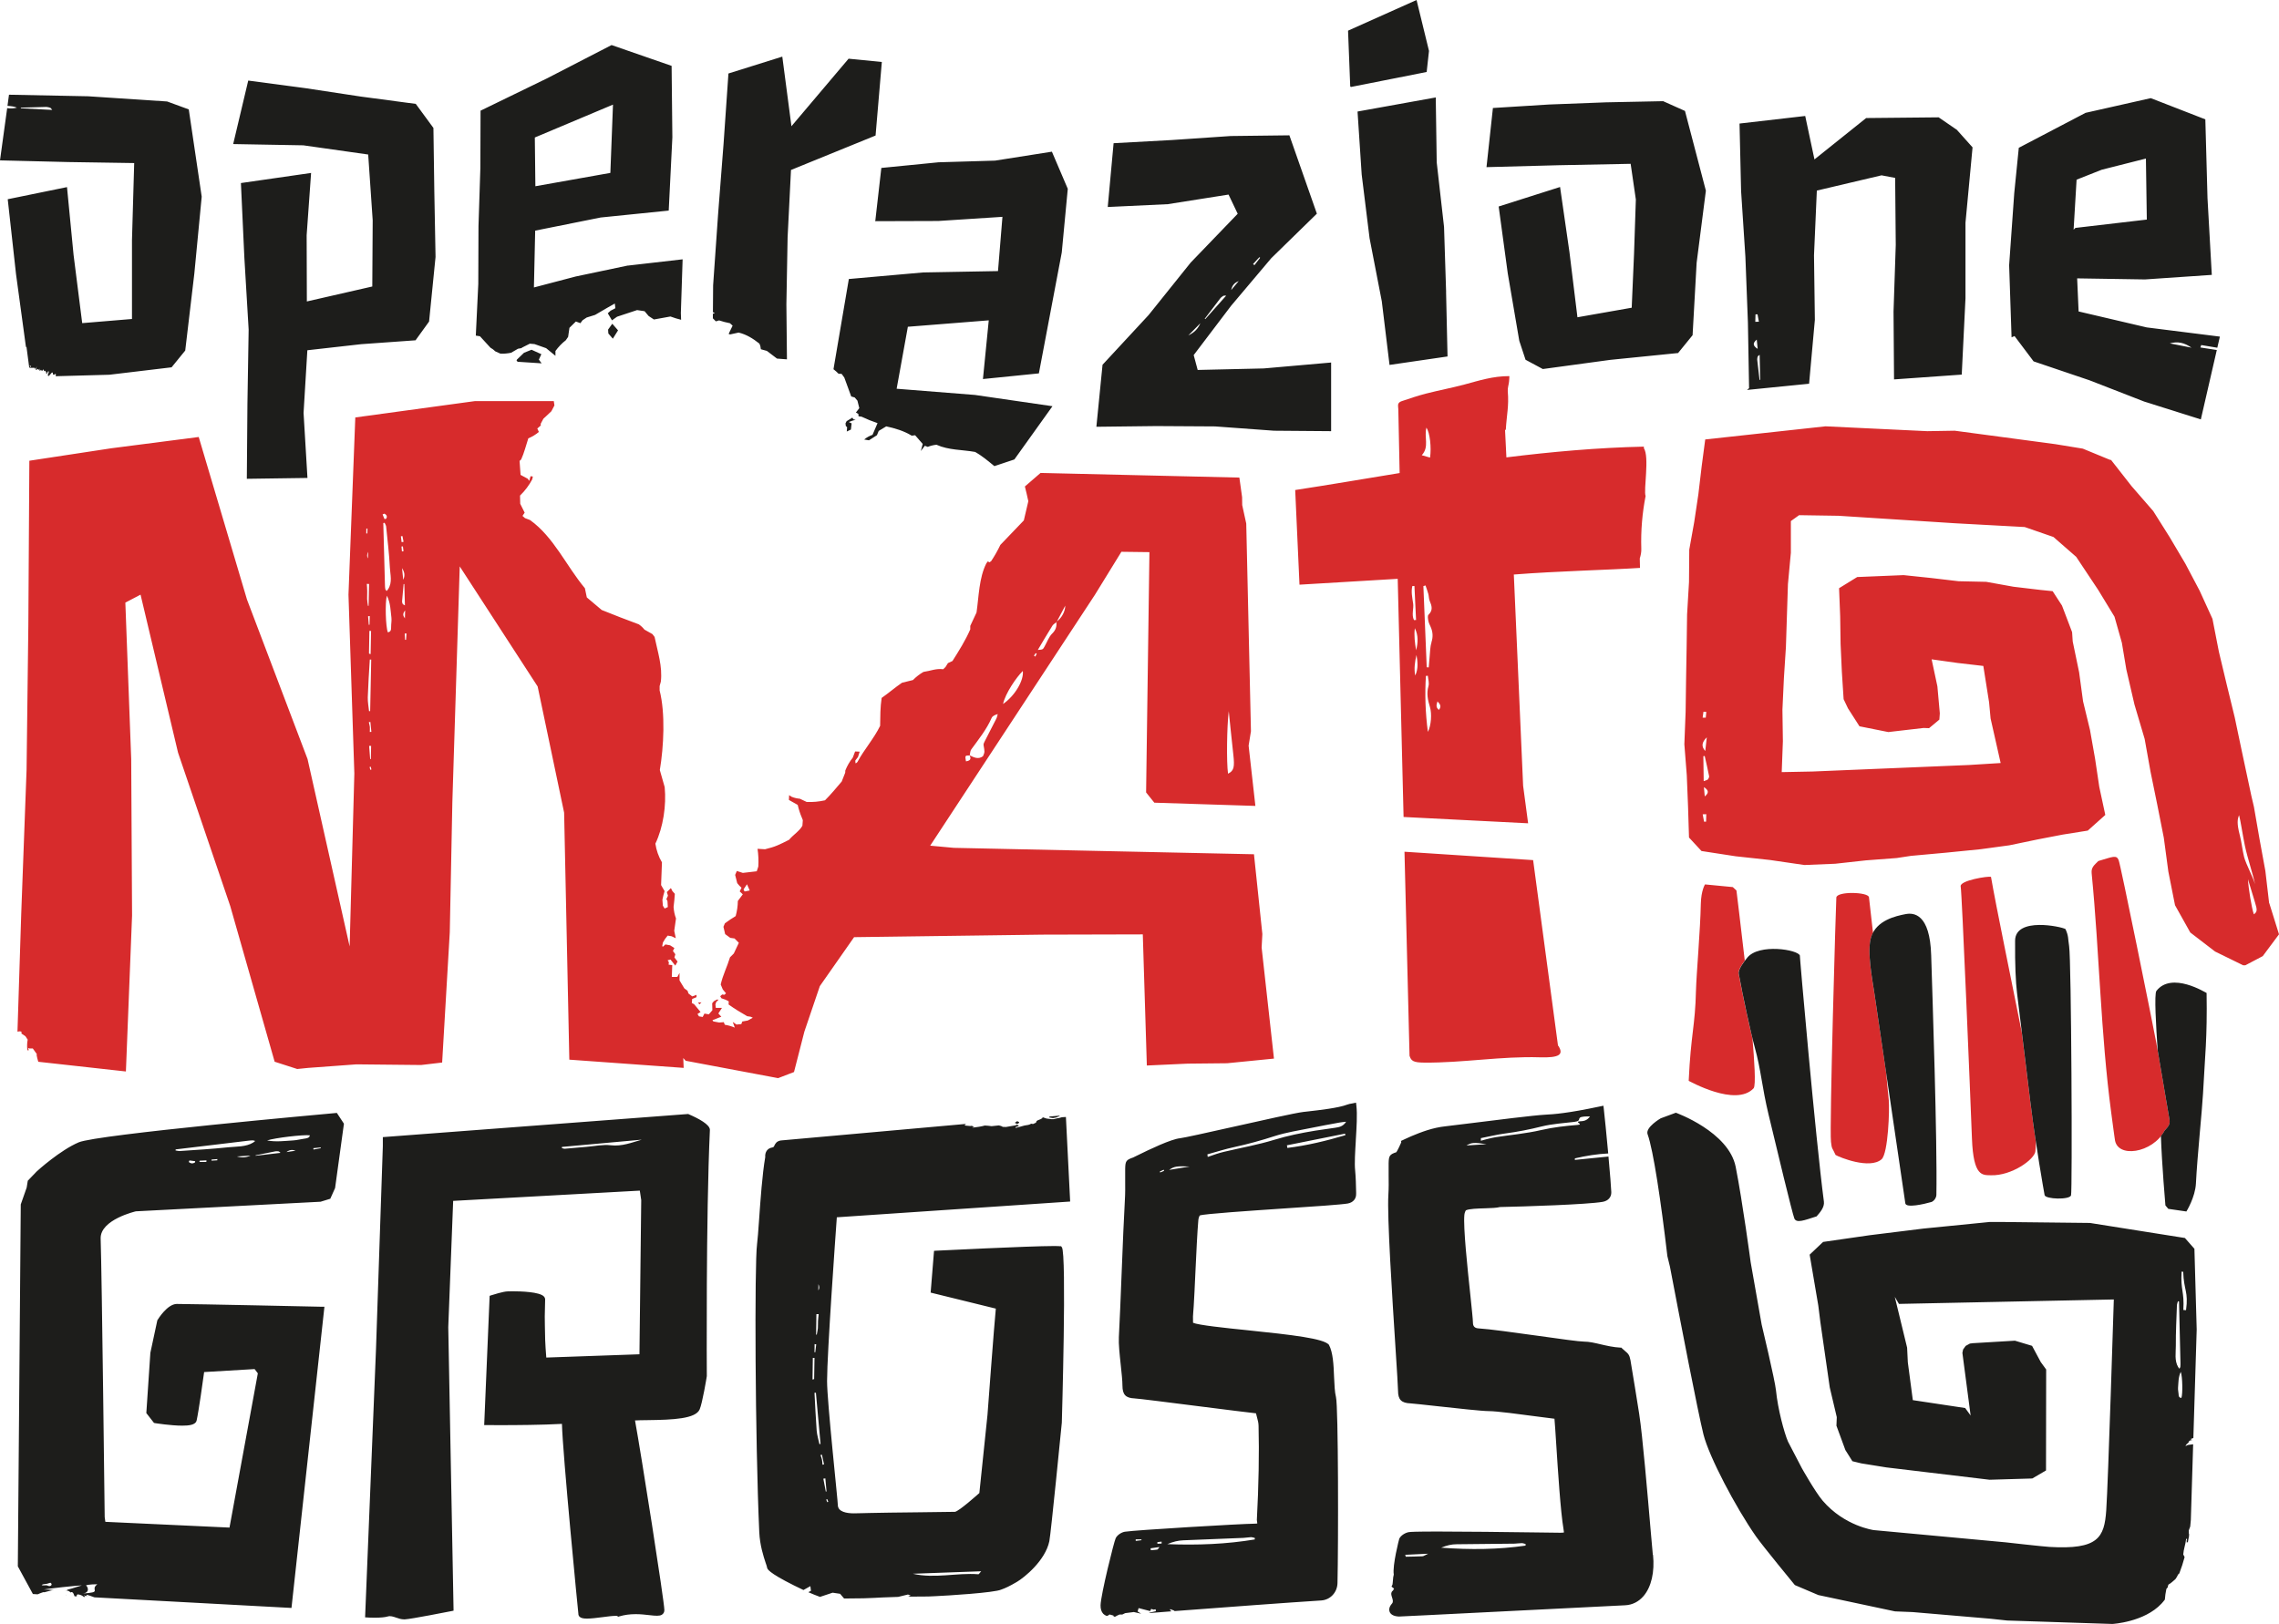 <svg xmlns="http://www.w3.org/2000/svg" xmlns:xlink="http://www.w3.org/1999/xlink" version="1.1" viewBox="84.32 259.76 451.05 321.5">
  <!-- Generator: Adobe Illustrator 29.3.1, SVG Export Plug-In . SVG Version: 2.1.0 Build 151)  -->
  <defs>
    <style>
      .st0 {
        fill: none;
      }

      .st1 {
        fill: #1d1d1b;
      }

      .st2 {
        isolation: isolate;
      }

      .st3 {
        mix-blend-mode: multiply;
      }

      .st4 {
        fill: #d72b2c;
      }

      .st5 {
        clip-path: url(#clippath);
      }
    </style>
    <clipPath id="clippath">
      <rect class="st0" x="80.57" y="327" width="462" height="172.66"/>
    </clipPath>
  </defs>
  <g class="st2">
    <g id="Livello_1">
      <path class="st1" d="M292.5,289.77l3.15,7.37-1.19,12.6-4.53,23.94-11.07,1.12,1.15-11.62-16.01,1.27-2.22,12.27,15.51,1.23,15.33,2.23-7.54,10.54-3.96,1.32c-1.22-1-2.41-2.03-3.83-2.81-2.57-.46-5.2-.33-7.62-1.42-.59.05-1.18.2-1.74.42l-.57-.22-.79,1.04.37-1.4-1.5-1.72-.68.08c-1.55-.95-3.28-1.46-5.04-1.84l-1.49.9-.35.85-1.58,1.01-.95-.16c.5-.41,1.06-.72,1.66-.93l.99-2.31c-1.08-.36-2.14-.79-3.17-1.28l-.59-.08-.04-.47-.48-.27.67-.87-.37-1.48-.54-.63-.69-.2-1.37-3.75-.53-.72-.61-.03c-.3-.33-.65-.61-1-.89l3.04-17.86,14.69-1.3,14.83-.27.88-10.74-12.69.82-12.48.04,1.2-10.54,11.32-1.12,11.19-.33,11.24-1.77ZM253.69,342.89c-.48.07-.93.22-1.37.42l.55.27-.14,1.22-.82.39.07-.85-.26-.25-.06-.51.22-.44,1.14-.7.19.33.48.13ZM257.61,286.59l-16.74,6.82-.67,13.35-.24,13.25.11,10.89-1.97-.15-2-1.52-1.19-.33c-.03-.39-.12-.77-.3-1.12-1.23-.98-2.57-1.82-4.1-2.18l-1.7.37-.28-.11.79-1.63-.53-.48c-.73-.14-1.45-.33-2.15-.56l-.64.19-.59-.6v-.88s.39-.2.39-.2l-.38-.13.04-5.33.98-14.03,1.09-14.04.96-13.86,10.66-3.34,1.81,13.78,11.31-13.37,6.58.65-1.24,14.57ZM205.5,323.85l1.14,1.31-1.03,1.65-.89-1.03-.05-.77.83-1.16ZM205.64,280.47l-.52,13.52-14.84,2.64-.11-9.65,15.47-6.51ZM208.57,312.33l-10.31,2.17-8.27,2.17.25-11.25,12.96-2.6,13.47-1.37.72-14.5-.15-14.15-11.88-4.12-12.85,6.63-13.08,6.36-.04,11.4-.37,11.46-.04,11.45-.49,10.22c.48.07.82.13.82.13l2.07,2.26c.35.2.69.44.97.73l1.03.46c.7.02,1.42-.04,2.11-.19l1.35-.79.69-.12.12-.11,1.53-.77.93.08,2.3.81,1.84,1.51v-.95c.58-.8,1.27-1.53,2.05-2.13l.46-.67.26-1.79,1.27-1.25.9.33.43-.58.81-.54,1.67-.52c1.06-.65,3.9-2.25,3.9-2.25l.11.93-.94.49-.56.51.83,1.4,1.01-.72,3.96-1.31,1.48.22.8.95,1.05.69,3.27-.59c.69.26,1.4.47,2.11.65l-.05-1.32.35-10.65-10.81,1.24ZM417.8,281.71l4.14,15.8-1.83,14.28-.8,14.33-2.87,3.53-13.4,1.35-13.37,1.82-3.42-1.84-1.24-3.75-2.28-13.35-1.8-13.24,12.15-3.86,1.86,12.9,1.58,12.89,10.74-1.89.46-10.63.36-10.79-1.03-7.07-14.28.28-14.25.38,1.27-11.71,11.09-.69,11.27-.43,11.33-.23,4.34,1.94ZM366.69,274.01l-15.01,2.97-.13-.13-.43-11.02,13.56-6.07,2.46,10.08-.46,4.17ZM384.99,327.2v.02s0,.03,0,.03v-.05ZM370.52,317.55l.29,12.78-11.93,1.74.45-.07-1.53-12.59-2.42-12.49-1.56-12.61-.82-12.47,15.48-2.79.19,12.85,1.45,12.79.41,12.86ZM321.89,323.75c-.49,1.14-1.21,1.84-2.38,2.42.91-.93,1.64-1.68,2.38-2.42M325.82,318.84c.15-.21.4-.37.61-.51.09-.06.2-.02.57-.04-1.46,1.64-2.79,3.14-4.13,4.64-.04-.01-.08-.04-.12-.06,1.01-1.35,2.03-2.69,3.06-4.02M329.48,315.41c-.48.57-.88,1.06-1.49,1.77.22-1.02.69-1.44,1.49-1.77M333.58,310.68s.1.09.14.12c-.38.49-.75.98-1.13,1.46-.09-.07-.17-.15-.27-.23.42-.45.83-.9,1.25-1.35M334.44,332.7l-13.08.3-.79-2.94,7.4-9.76,7.95-9.42,9.03-8.82-5.44-15.51-11.62.14-11.62.79-11.55.63-1.16,12.63,11.88-.56,12.03-1.9,1.81,3.8-9.3,9.66-8.35,10.41-9.1,9.82-1.22,12.28,11.85-.14,11.66.07,11.64.85,11.31.09v-13.59s-13.33,1.17-13.33,1.17ZM513.76,327.74c1.58-.43,2.85-.15,4.3.85-1.66-.33-2.97-.59-4.3-.85M494.72,305.22l.59-9.89,4.98-1.97,8.74-2.21.18,12.08-14.13,1.65-.36.35ZM523.16,328.6l.51-2.2-14.47-1.82-13.49-3.16-.29-6.55,13.44.21,13.21-.9-.85-15.18-.43-15.61-10.8-4.2-12.91,2.91-13.21,6.92-.9,8.98-1.01,14.26.48,14.28.59-.25,3.77,5.01,11.05,3.74,10.85,4.22,11.2,3.53,3.16-13.74c-1.08-.17-2.16-.33-3.25-.5.06-.16.12-.31.17-.48,1.06.17,2.12.35,3.18.53M92.32,333.03c-.03-.05,0-.33,0,0M90.46,332.55s.03-.01.03-.01c.04,0,.04,0-.03.01M88.46,281.2s-.02-.09-.03-.13c1.69-.05,3.36-.1,5.06-.14.25,0,.54.09.78.17.1.03.14.14.39.42-2.19-.12-4.19-.22-6.2-.32M117.41,279.85l-15.64-1.03-15.67-.31-.3,2.21c.69.04,1.36.12,1.87.35-.6.17-1.27.2-1.93.1l-1.42,10.34,13.54.33,13.02.2-.44,15.27v15.6s-9.85.82-9.85.82l-1.71-13.51-1.3-13.42-11.73,2.4,1.64,14.82,1.97,14.47.1-.08.54,4.09c.06,0,.12-.01.18-.01.02-.02.04-.04.07-.07-.02-.07-.2-.18-.19-.2.04-.03.15-.03.19-.03.21,0,.13.12,0,.23,0,.03,0,.05-.07.07-.06.04-.12.08-.16.12.27-.07,1.08,0,1.01-.06.09.08-.02.17.1.3-.08-.09.18-.25.32-.35.03-.07.05-.12.08-.11.04.01,0,.06-.08.11-.07.17-.14.46-.18.5.02-.01.68-.18.45-.27.12.1.12.2,0,.3.12-.12.17-.11.14.04.02-.12.09-.22.22-.3-.05,0,.18.13-.09.15-.04.12.03.19.19.22.04,0,.11-.17.17-.19.02,0,0,.06-.01.12.09-.01.22.07.22.16.08-.12.15-.24.21-.36.14.22.2.35.22.43,0-.06.07-.13.28-.14-.07,0,.01.37,0,.34.08-.07.17-.13.25-.19-.1.14-.22.41-.2.41.12-.08.18-.05.19.07.01-.03.22-.59.3-.54.27.16-.34.74-.03.95.14.08.63-.69.76-.7.22,0,.14.35.14.38,0,.09.3-.07.23.11.1.01.12,0,.04-.08,0,0,.25-.12.22-.12.14-.04.12.29.09.46h.37s.07-.08.06-.14c-.03,0-.02.07.02.12l10.16-.28,12.31-1.47,2.7-3.32,1.8-15.22,1.46-15.24-2.56-17.28-4.26-1.56ZM170.28,297.76l.24,12.87-1.28,12.79-2.68,3.71-10.77.77-10.64,1.2-.75,12.41.77,12.87-12,.17.12-14.86.24-14.68-.85-14.28-.68-14.73,13.89-2-.88,12.33.04,13.11,12.95-2.96.08-13.11-.89-13.02-12.83-1.82-13.89-.25,2.98-12.57,11.28,1.5,11.01,1.67,10.87,1.45,3.49,4.76.18,12.68ZM190.97,330.95c.17.26.37.5.55.74l-4.76-.31c-.07-.09-.13-.19-.21-.27l.08-.16c.48-.45.95-.9,1.4-1.35l1.49-.6,1.94.88-.49,1.08ZM432.56,334.98c-.16-1.33-.32-2.66-.46-4.01-.02-.2.04-.43.1-.63.02-.09.13-.12.38-.34.04,1.75.07,3.35.11,4.95-.04,0-.09.01-.12.02M432.01,326.99c.07.6.12,1.09.18,1.84-1.07-.69-.93-1.2-.18-1.84M431.76,322c.13,0,.27,0,.4-.01.09.48.19.98.27,1.46-.23,0-.47.01-.71.02.01-.48.02-.98.04-1.47M471.55,285.42l-3.54-2.43-14.35.14-10.23,8.19-1.83-8.6-13,1.5.31,13.37.85,13.01.5,13.01.23,13-.41.35,12.29-1.24,1.14-12.64-.17-12.77.56-12.82,12.81-3.02,2.69.51.12,13.26-.44,13.21.1,13.42,13.4-.95.74-15.1v-14.96s1.4-14.93,1.4-14.93l-3.17-3.54Z"/>
      <g class="st3">
        <g class="st5">
          <path class="st4" d="M486.29,478.91c.27,2.21.61,4.62.96,6.94-.01.62-.04,1.24-.09,1.81-.14,1.63-4.7,4.89-8.78,4.77-1.69-.05-3.49.35-3.78-7.26-.33-8.73-1.98-48.73-2.23-49.92-.24-1.19,5.54-2.1,6-1.89,1.03,5.97,3.98,20.15,6.09,30.76.72,5.92,1.62,13.21,1.82,14.8M458.14,477.65c.17,1.57-.1,10.46-1.43,11.62-2.34,2.03-8.28-.37-9.1-.86-.65-1.48-.74-1.04-.91-2.6-.33-2.76.98-47.49,1.06-48.36.1-1.28,6.35-1.12,6.46-.05.06.55.4,3.38.8,7.06-.14.26-.27.51-.37.82-.88,2.75.21,8.21.67,11.33.41,2.72,1.32,8.92,2.32,15.7.25,2.71.44,4.82.51,5.34M431.16,465.32c.36,4.25.72,9.38.22,9.9-3.53,3.76-12.69-1.44-12.84-1.48.43-9.32,1.28-10.79,1.44-17.87.09-3.36.86-11.93.96-17.16.06-2.68.83-3.86.83-3.86l5.5.53.72.67s.9,7.33,1.65,13.89c-.58.76-1.34,1.89-1.21,2.59.63,3.47,1.85,9.24,2.72,12.79M511.13,466.48c.61,3.25,1.79,10.6,2.57,14.99.17.98-.41,1.49-.96,2.1-2.32,4.49-9.58,5.64-9.87,1.63.04.46-.67-4.87-.7-5.11-2.11-15.77-2.33-31.61-3.88-47.45-.12-1.19.54-1.62,1.32-2.42,2.81-.82,3.59-1.27,4.02-.19.43,1.09,6.63,31.81,7.51,36.44M222.75,458.59l-.28-.35.68-.04-.4.39ZM369.1,400.3c-.63-.5-.5-.98-.28-1.69.58.6.8,1.03.28,1.69M367.64,386.93c-.3.93-.27,1.93-.38,2.91-.07.68-.12,1.36-.17,2.05-.13-.01-.26-.02-.4-.03-.22-5.36-.44-10.71-.66-16.07.14-.04.28-.09.42-.13.19.56.41,1.13.56,1.7.12.45.09.94.27,1.37.4.94.7,1.82-.22,2.71-.24.23-.12.79-.06,1.18.07.41.26.8.44,1.18.47,1.03.54,2.03.18,3.13M366.92,404.66c-.51-3.9-.61-7.49-.39-11.09.13-.01.25-.02.38-.03.06.69.31,1.44.12,2.08-.41,1.43-.12,2.76.3,4.12.4,1.32.25,3.66-.41,4.92M366.63,344.4c.7,1.07,1.01,3.94.72,5.95-.5-.14-.97-.27-1.64-.47,1.55-1.68.4-3.59.93-5.48M364.59,388.5c-.24-1.45-.44-2.91-.25-4.38.72,1.44.63,2.9.25,4.38M364.41,393.5c-.26-1.37-.07-2.73.26-4.08.22,1.37.39,2.73-.26,4.08M363.99,379.18c-.16-1.14-.42-2.28-.14-3.41h.41c.1,2.25.21,4.49.32,6.73-.14,0-.27.02-.41.02-.53-1.07-.01-2.23-.17-3.34M409.67,348.48v-.3c-9.18.2-18.32,1.03-27.21,2.13l-.27-5.45h.15c.17-2.98.65-4.69.39-7.65-.05-.61.18-1.24.25-1.87.05-.37.05-.74.07-1.12-3.28-.01-6.04.9-8.88,1.66-2.51.67-5.12,1.16-7.65,1.81-1.61.41-3.15.95-4.7,1.46-.82.26-.83.69-.79,1.16.01.15.03.3.04.46l.26,12.64c-7.28,1.19-14.22,2.38-20.67,3.36l.85,18.74,19.44-1.16,1.16,47.15,24.65,1.25-.99-7.44-1.84-41.81c8.82-.69,18.88-.91,24.97-1.31l-.04-1.87c.19-.63.33-1.27.3-1.91-.11-3.63.19-7.05.85-10.45-.44-1.11.81-7.75-.35-9.49M392.83,466.95c.93,1.58.13,2.25-3.77,2.13-7.58-.24-15.2,1.11-22.83,1.05-2.25-.01-2.62-.37-2.94-1.36l-1-40.39,25.46,1.66,4.92,36.7c.06.07.12.13.16.2M164.69,386.43h-.2c-.02-.42-.04-.83-.07-1.25h.35c-.03.41-.06.83-.09,1.25M164.5,380.61c-.01.64-.02,1.06-.04,1.57-.4-.52-.48-.94.04-1.57M163.9,378.8c.09-1.14.2-2.29.3-3.42.05,0,.09,0,.14.01.04,1.37.08,2.73.12,4.22-.28-.17-.4-.2-.43-.27-.07-.17-.15-.36-.14-.54M164.13,374.54c-.08-.7-.15-1.41-.24-2.3.53.81.61,1.5.24,2.3M163.77,367.96c.09,0,.19-.02.29-.03.04.32.07.64.12.96-.11.01-.21.03-.31.04-.04-.32-.06-.64-.09-.97M163.97,365.88c.07.38.15.77.22,1.14-.13.02-.26.04-.38.07-.05-.38-.1-.77-.15-1.15.1-.02.21-.04.31-.06M161.73,383.87c0,.51-.01.97-.65,1.07-.43-1.04-.58-5.89-.19-7.25.73,1.45.72,2.94.9,4.37.07.59-.07,1.21-.06,1.81M160.51,375.68c-.11-4.13-.22-8.25-.33-12.37.09-.01.17-.04.26-.05.1.24.27.48.3.72.27,2.71.61,5.42.74,8.14.07,1.42.55,2.94-.36,4.3-.07.12-.17.21-.29.35-.1-.16-.22-.25-.25-.38-.04-.23-.07-.47-.07-.71M160.4,361.44c.37.22.64.49.37.98-.04.08-.35.11-.36.09-.14-.3-.25-.61-.37-.91.12-.05.25-.1.36-.15M157.51,404.67c0-.34.04-.68.01-1.01-.03-.31-.13-.61-.2-.92.1-.02.2-.04.3-.06.07.66.14,1.32.2,1.97-.1,0-.2.01-.31.02M157.37,407.43c.13,0,.27,0,.4,0-.01.86-.04,1.73-.05,2.59-.05,0-.09.01-.14.02-.07-.87-.14-1.74-.2-2.6M157.61,412.16c-.05-.18-.09-.37-.14-.55.07-.02.14-.04.22-.06.04.19.09.37.14.55-.07.01-.14.04-.22.06M157.51,390.34c.09,0,.19,0,.28,0-.07,3.4-.14,6.8-.21,10.2-.08,0-.14,0-.22.01-.09-.92-.28-1.84-.25-2.75.08-2.5.25-4.98.4-7.47M156.91,375.35c.14,0,.3.01.45.02-.03,1.44-.07,2.88-.09,4.31-.04.01-.08.03-.12.04-.07-.46-.15-.91-.17-1.37-.02-.51.04-1.03.02-1.55,0-.48-.05-.97-.08-1.45M157.17,368.99c0,.44-.01.88-.03,1.33q-.33-.53.03-1.33M156.83,364.4h.22c0,.33-.01.64-.02.96h-.22c0-.32.01-.64.02-.96M157.46,383.44c-.05,0-.1.01-.15.02-.04-.56-.09-1.13-.14-1.7l.33-.04c-.01.57-.03,1.15-.04,1.72M157.76,384.67c-.04,1.52-.07,3.04-.09,4.59-.16-.06-.32-.09-.32-.12.02-1.5.05-2.99.08-4.48.11,0,.22,0,.33.01M231.69,436.25l-.22-.4.69-1.03.54,1.23-1.01.2ZM276.22,409.32s0-.03-.02-.04c.02,0,.04.01.05.02.09-.4.07-.86.29-1.16,1.46-2.01,3.03-3.94,4.04-6.25.17-.38.66-.61,1.21-.76-.09.3-.14.62-.28.9-.75,1.5-1.53,2.98-2.29,4.47-.12.24-.28.54-.24.77.24,1.35.26,1.35-.11,2.2-.94.69-1.78.24-2.63-.17v.02h-.02c.41.77.02,1.06-.72,1.16-.2-1.14-.2-1.16.72-1.16M286.75,392.59c.25,1.84-1.56,4.93-3.91,6.54.44-2.08,2.63-5.28,3.91-6.54M289.29,389.06c.07.04.14.07.21.1-.09.2-.18.39-.27.59-.09-.06-.18-.12-.27-.19.12-.17.23-.33.34-.5M292.6,383.64c.18-.29.52-.48.8-.7,0-.03,0-.04,0-.07.03-.03.07-.07.1-.09.5-.94,1.01-1.89,1.65-3.12,0,1.22-.79,2.51-1.65,3.12-.02.04-.05.09-.07.13,0,0-.02.01-.03.03.07.85-.11,1.53-.81,2.22-.69.67-1.03,1.69-1.52,2.56-.35.63-.34.64-1.35.71,1-1.67,1.91-3.25,2.88-4.79M327.51,400.55c.27,2.61.57,5.6.9,8.56.29,2.56.12,3.24-1.04,3.82-.33-2.23-.23-9.39.14-12.38M334.16,444.68l-1.66-15.8-59.41-1.27-4.67-.43,32.61-49.68,5.23-8.5,5.55.07-.66,47.57,1.63,2.03,20,.64-1.34-11.93.46-2.85-.93-41.12-.8-3.66-.02-1.55-.54-3.89-39.35-.92-3.1,2.68c.24.97.48,1.95.68,2.92l-.89,3.8-4.64,4.84c-.53,1.11-1.15,2.21-1.84,3.24l-.35.22-.28-.2-.31.4c-1.45,2.86-1.48,6.54-1.94,9.73l-1.24,2.65v.69c-.92,2.13-2.27,4.29-3.52,6.26l-.9.42-.48.77-.45.44c-1.45-.18-2.45.32-3.91.53-.75.43-1.46.98-2.08,1.61l-2.18.54c-1.39.95-2.65,2.05-4.02,3-.28,1.84-.27,3.67-.3,5.53-1.24,2.55-3.16,4.67-4.5,7.17l-.23.2-.15.03-.03-.54.53-.69.33-1.06-.9-.04-.46,1.22c-.62.77-1.11,1.63-1.48,2.55l-.02.43-.69,1.75c-1.08,1.26-2.14,2.56-3.31,3.72-1.19.27-2.4.38-3.62.33l-1.35-.64c-.56-.05-1.1-.17-1.62-.38l-.51-.33-.04.95,1.74.98c.2.87.47,1.71.82,2.53l.19.49-.08,1.1c-.55,1.03-1.91,1.88-2.63,2.78-1.88.95-2.73,1.4-4.77,1.88l-1.48-.09c.17,1.17.23,2.34.15,3.52l-.31.93-2.75.32-1.19-.38-.33.78.41,1.63c.25.33.54.64.85.91l-.36.72.61.58-.98,1.32c-.01,1.01-.16,2.02-.43,2.99-.73.43-1.45.92-2.13,1.43l-.29.69.34,1.45,1.01.74.85.12.85.86-1,2.12-.75.75c-.55,1.83-1.42,3.51-1.84,5.38l.41.98.64.77-.33.29-.43-.06-.39.35.24.4c.51.14,1,.34,1.45.61l-.03.62c1.18.85,2.42,1.6,3.68,2.32l.67.1.44.2-.99.55-1.09.2-.19.51-.96.09-.74-.52.41,1.13c-.64-.27-1.29-.46-1.98-.57l-.2-.51-.91.07-1.16-.22-.18-.24,1.76-.69-.59-.64.72-1.11h-1.22s-.08-.67-.08-.67l.15-.48.48-.48-.34-.02-.59.33-.34.41.04,1.37-.7.82-.87-.15-.35.67-.73-.12-.3-.47.61-.39-1.26-1.53-.47-.25.07-.8.86-.36v-.46s-.85.31-.85.31l-.74-.58-.19-.55-.63-.46-.95-1.58v-1.48s-.44.8-.44.8h-1.09s.09-2.35.09-2.35l-.72-.08.05-.5-.25-.37.58-.14.94,1.19.45-.8-.62-.81.18-.64-.48-.64.29-.59-.85-.54-.93-.17-.46.43-.17-.07.14-.74c.26-.49.57-.95.94-1.37l.78.13.83.39-.31-1.47.35-2.44c-.27-.73-.43-1.5-.48-2.29.11-.85.2-1.73.25-2.59l-.49-.55-.29-.59-.8.8.22.71-.31.67.21.39.07,1.19-.63.29-.35-.56-.09-1.18c.11-.57.26-1.16.43-1.71l-.69-1.19.17-4.5c-.67-1.14-1.11-2.4-1.3-3.7,1.56-3.27,2.19-7.59,1.84-11.2l-.96-3.37c.77-4.61,1.12-11.2-.04-15.77v-.86s.24-.88.24-.88c.36-2.98-.64-5.97-1.24-8.85l-.43-.56-1.58-.89c-.32-.41-.69-.75-1.11-1.04-2.47-.91-4.91-1.86-7.34-2.84l-2.95-2.49-.38-1.82c-3.68-4.4-6.15-10.13-10.86-13.5l-1-.38-.49-.44.43-.64-.88-1.76-.04-1.62c.98-.95,1.79-2.03,2.42-3.22l.12-.55-.45-.07-.27.93-.3-.43-1.41-.76-.2-2.76.32-.3c.61-1.34.95-2.78,1.41-4.17.76-.32,1.46-.74,2.09-1.27l-.31-.68.7-.61-.04-.3.54-1.02,1.58-1.48.61-1.16-.12-.82v-.04h-15.58l-23.71,3.24-1.35,35.09,1.16,35.4-.93,34.24-8.33-37.1-11.99-31.59-9.55-32.17-17.28,2.23-16.24,2.47-.2,32.63-.35,28.57-1.06,28.58-.74,23.24h.01l.48-.06.3.07v.37s.79.54.79.54l.44.67c-.12.62-.14,1.26-.08,1.89l.1.26.19-.07-.14-.45.22.11h.72l.8,1.12-.04.2c.07.44.2.88.33,1.32l17.34,1.92,1.22-30.86-.17-30.98-1.16-30.98,3.01-1.58,7.42,31.28,10.33,30.37,8.79,30.82,4.47,1.44,2.18-.22,9.53-.7,12.81.13,4.16-.49,1.51-25.79.51-25.73,1.46-46.7,15.42,23.77,5.24,24.98,1.03,48.9,22.63,1.63-.08-1.95.48.54,18.29,3.44,3.15-1.21,2.05-8,3.06-9.01,6.78-9.69,37.25-.5,19.89-.05.8,25.96,8.05-.37,7.84-.08,9.27-.92-2.44-21.98.14-2.64ZM530.39,440.77c-.43-1.22-1.09-5.24-1.16-6.95.43,1.43.92,3.07,1.42,4.69.44,1.4.41,1.8-.26,2.26M528.46,429.41c-.34-1.35-.48-2.88-.84-4.26-.64-2.47-.46-3.25-.15-4.01.3,1.11.64,3.55,1.15,6.05.48,2.32,1.76,6.18,2,7.62-.33-1.3-1.79-3.96-2.16-5.4M422.34,414.06c-.06.09-.29.13-.83.35-.02-1.74-.04-3.35-.07-4.95.09,0,.18-.02.27-.03.3,1.33.61,2.65.87,3.99.04.2-.11.43-.23.64M421.72,417.43c-.06-.6-.11-1.09-.17-1.84,1.07.69.93,1.2.17,1.84M421.98,422.42c-.14,0-.27,0-.4.01-.09-.48-.19-.98-.27-1.46.23,0,.47-.01.71-.02-.01.49-.03.98-.04,1.47M422.12,405.73c-.12,1.04-.2,1.87-.3,2.71-.82-.92-.69-1.72.3-2.71M421.46,400.67c.19,0,.38.01.56.02-.03.38-.07.76-.1,1.14-.2,0-.41,0-.62,0,.05-.38.1-.77.16-1.15M533.42,438.58l-.75-6.41-1.16-6.33-1.1-6.34-.51-2.18-1.92-9-1.37-6.53-1.58-6.48-1.55-6.49-1.28-6.55-2.53-5.55-2.84-5.38-3.1-5.24-3.25-5.16-4.3-4.95-4.04-5.16-.29-.06-5.31-2.19-5.45-.89-19.9-2.66-5.44.09-20.13-.96-23.81,2.6-.71,5.37-.65,5.5-.82,5.48-.98,5.47-.05,6.42-.38,6.41-.09,6.42-.11,6.42-.09,6.43-.25,6.42.48,6.14.25,6.18.19,6.15,2.47,2.67,6.76,1.04,6.82.74,6.79.99,6.1-.25,6.07-.67,6.09-.46,2.82-.43,6.92-.63,6.91-.69,5.65-.77,5.58-1.16,4.98-.96,4.96-.79,3.47-3.1-1.19-5.55-.83-5.57-1.01-5.71-1.37-5.66-.78-5.75-1.27-6.12-.12-1.83-2-5.26-1.85-2.85-2.44-.25-5.31-.63-5.39-.97-5.48-.12-5.43-.64-5.45-.57-9.18.38-3.59,2.21.22,5.55.08,5.48.25,5.49.35,5.45.86,1.81,2.28,3.56,5.71,1.14,6.98-.81,1.08.04,1.03-.85,1.01-.85.09-1.24-.48-5.34-1.14-5.35,5.14.72,5.09.59,1.14,7.19.3,3.21,1.99,8.82-6.28.39-30.95,1.29-6.1.12.23-6.12-.09-6.23.29-6.21.4-6.21.4-12.45.58-6.22v-6.26s1.63-1.17,1.63-1.17l7.8.12,23.03,1.48,13.82.75,5.69,1.97,4.5,3.93,4.35,6.54,3.23,5.31,1.46,5.16.88,5.27,1.61,6.95,2.02,6.82,1.16,6.48,1.32,6.46,1.31,6.62.9,6.71,1.32,6.65,3.02,5.4,4.91,3.77,5.55,2.72h.44l3.44-1.81,3.22-4.32-1.92-6.15Z"/>
        </g>
      </g>
      <path class="st1" d="M521.03,456.34c-.13-.03-6.89-4.31-9.92-.41-.46.59-.07,7.11.25,11.79.64,3.62,1.65,9.84,2.34,13.74.17.98-.41,1.49-.96,2.11-.21.4-.46.76-.74,1.1.18,5.58.89,13.73.89,13.73l.57.68,3.58.52s1.76-2.81,1.89-5.58c.27-5.4,1.21-14.25,1.4-17.73.38-7.31.86-11.11.71-19.95M486.29,478.91c.88,7.19,2.53,16.63,2.69,17.45.17.82,4.94.97,5.23.05.28-.91.07-46.6-.38-49.35-.25-1.56-.07-1.92-.72-3.37-.72-.46-9.93-2.47-9.97,2.29-.04,4.75.12,8.17.38,10.35.26,2.18,2.44,20,2.76,22.58M461.41,497.97c.12,1.01,3.73.17,5.22-.26.61-.3.92-.93.93-1.35.2-10.72-.78-39.47-1.03-47.49-.24-8.25-3.48-8.45-5.06-8.14-1.93.37-5.76,1.21-6.82,4.53-.88,2.76.21,8.22.67,11.33,1.08,7.39,5.97,40.36,6.09,41.37M434.37,480.51c1.55,6.52,4.67,19.43,5.07,20.45.4,1.03,1.99.38,4.41-.39.66-.75,1.6-1.81,1.45-2.92-1.65-12.52-4.86-49.13-4.75-48.7-.32-1.19-8.15-2.47-10.44.43-.46.58-1.82,2.24-1.66,3.16.75,4.15,2.35,11.61,3.18,14.62,1.24,4.47,1.37,7.64,2.74,13.36M247.84,556.63c.07.17.13.35.2.52.07-.02.14-.05.21-.07-.07-.18-.13-.35-.2-.53-.07.02-.14.05-.21.08M247.76,555.06s.09-.02.14-.04c-.08-.86-.16-1.72-.23-2.58-.13.01-.27.04-.4.06.17.85.33,1.71.49,2.56M247.11,549.73c.1-.02.2-.04.3-.07-.14-.64-.27-1.28-.42-1.92-.09.04-.19.06-.29.09.11.3.24.59.3.9.07.33.07.67.1,1.01M246.72,545.63c-.3-3.38-.61-6.77-.92-10.15-.09,0-.19.01-.28.02.14,2.49.24,4.98.43,7.46.07.91.36,1.81.55,2.7.07,0,.14-.02.22-.04M245.52,528.59h-.33c-.01,1.42-.04,2.84-.06,4.28.16-.04.32-.07.32-.09.04-1.4.05-2.79.07-4.19M245.52,527.46c.05.01.1.02.15.03.06-.53.12-1.06.19-1.58-.1-.02-.21-.04-.32-.06,0,.54-.01,1.08-.02,1.61M245.84,523.96s.09.03.13.04c.07-.43.18-.85.22-1.27.04-.48,0-.97.03-1.45.02-.46.09-.91.13-1.36h-.45c-.01,1.35-.04,2.69-.06,4.04M246.28,515.22q.35-.48.02-1.24c0,.41-.01.82-.02,1.24M264.98,571.32c4.32,1.01,8.66-.23,12.99.1.09,0,.2-.22.54-.59-4.71.17-9.12.33-13.53.49M249.94,500.76c-.26,3.6-1.92,26.75-1.93,32.41-.01,4.02,2.16,23.92,2.13,24.55.02,1.35,1.75,1.64,3.19,1.64,1.77-.02,1.78-.05,3.08-.07,1.22-.03,2.44-.06,3.97-.07l5.97-.07c2.75-.03,4.21-.06,6.96-.09.77-.06,4.84-3.72,4.84-3.72l1.61-15.49s1.35-18.17,1.65-21.02l-12.9-3.17.67-8.27.48-.03c.18,0,18.29-.92,23.22-.92.82,0,1.09.02,1.22.04h.23l.14.19c1,1.05,0,34.74,0,34.74,0,0-2.16,21.98-2.47,23.47-.8,3.83-4.93,7.17-6.42,8.05-1.48.87-2.27,1.23-3.09,1.52-1.37.64-10.83,1.21-13.09,1.31-1.33.07-1.37.07-2.7.07-.87,0-1.74,0-2.62.02l.46-.24-.52-.18c-.65.14-1.29.3-1.94.47-1.07.04-2.08.07-3.07.11-1.58.07-1.88.12-3.78.17-1.28.03-2.57.03-3.85.04l-.79-.93-1.48-.22-2.5.83c-.71-.25-1.53-.59-2.31-.93l.52-.27-.11-.93s-.61.34-1.37.77c-.82-.38-1.51-.72-1.8-.87-5.31-2.65-5.38-3.33-5.41-3.62-.01-.12-.14-.5-.27-.87-.43-1.3-1.15-3.49-1.27-6.11-.82-18.23-.96-53.08-.44-56.97.12-.89.25-2.7.4-4.82.27-3.85.64-9.11,1.22-12.43-.08-1.03.44-1.76,1.37-1.92.29-.05.33-.13.45-.4.16-.32.41-.86,1.27-.99.25-.04,20.5-1.84,36.66-3.28l-.3.25.22.09c.32.01.64.04.93.08l.28-.04.48.21-.43.11.22.03c.8-.1,1.6-.2,2.31-.41.46.02.9.07,1.34.13l1.44-.15.45.12.33.17.64.02,1.76-.3.46-.15.33.26-.25.1-.42.11.03.17s1.27-.34,1.75-.48l.74-.12.36-.12.2-.12.39.06.57-.26.14-.34.22-.13c.35-.13.67-.27.93-.43v-.19s.8.27.8.27l.99.13h.41l.69-.17.05-.02.3-.03.6-.17c.26-.03.53-.04.8-.05l.84,16.74-46.19,3.12ZM516.41,511.54c-.11,0-.21-.02-.32-.03-.22,3.77.56,3.82.35,7.59.17.01.35.03.53.04.51-3.75-.43-3.8-.56-7.6M515.93,531.35c-.51,1.06-.45,2.11-.54,3.14-.04.43.09.85.11,1.28.01.37.05.69.55.74.29-.75.23-4.2-.12-5.16M515.42,530.41c.07.11.15.2.25.33.07-.15.15-.25.17-.38.03-.23.03-.47.03-.71-.1-4.08-.2-8.16-.29-12.24-.07,0-.14-.02-.21-.04-.07.24-.18.48-.2.73-.09,2.69-.24,5.38-.22,8.07.01,1.41-.3,2.93.46,4.23M518.63,506.98l.45,15.99-.66,21.47c-.19.08-.37.16-.56.21l.33.21-.35.04-.35.25v.18s-.37.31-.37.31l-.28.38.2-.05.27-.14c.36-.06.72-.09,1.07-.14l-.46,15.01s-.03.48-.12,1.27c-.09.26-.2.52-.29.77l.02.64.05.12c0,.32-.04.65-.14.98-.03.17-.07.37-.1.55l-.22.14-.04-.36.09-.32-.09-.13-.05.04-.05.11c-.11.99-.5,2.01-.56,2.99.09.17.18.35.27.52-.28,1.06-.63,2.15-1.05,3.23l-.24.22c-.14.31-.31.62-.53.92-.51.4-.8.77-1.36,1.06l-.1.22-.06.33-.27.33c-.14.69-.26,1.42-.3,2.11-.22.27-.42.54-.65.78-3.44,3.7-9.74,4.04-9.74,4.04l-20.81-.68-3.36-.36-15.35-1.31-3.5-.14-15.17-3.23-4.65-1.98s-6.31-7.67-7.69-9.63c-4.04-5.78-9.28-15.77-10.39-20.16-1.11-4.4-5-24.68-5-24.68l-1.64-8.56-.51-2.1c-1.27-10.86-2.78-21-3.91-24.11-.51-1.37,2.59-3.16,2.59-3.16l3-1.11s10.46,3.76,11.84,10.71c1.37,6.95,2.97,18.91,2.97,18.91l2.17,12.31s2.65,11.07,2.84,13.07c.36,3.65,1.6,8.29,2.37,10.1l2.74,5.26s2.63,4.69,4.12,6.44c4.33,5.06,10.12,5.83,10.12,5.83l26.09,2.42s7.43.84,8.7.91c9.6.56,10.85-1.82,11.22-7.25.38-5.43,1.5-41.74,1.5-41.74l-42.53.88-.82-1.4,2.44,10.06.14,2.89.99,7.5,10.36,1.56,1.08,1.48-1.63-12.4.14-.67.51-.71.84-.46.73-.09h.12l8.06-.48,3.39,1.02,1.72,3.21,1.07,1.47-.03,19.99-2.72,1.59-8.45.25-20.41-2.44-4.97-.8-1.77-.43-1.39-2.21-1.77-4.82.07-1.69-1.39-5.88-1.86-12.94-.41-3.28-1.71-10.07,2.66-2.52,9.22-1.33,10.67-1.32,13.06-1.3h2.62s17.24.19,17.24.19l18.8,2.98,1.91,2.17ZM211.28,485.39c-5.25.48-10.49.95-15.74,1.43-.01.07-.02.15-.03.22.2.05.39.15.59.14,1.45-.12,2.9-.26,4.35-.38,1.58-.13,3.21-.49,4.72-.31,2.24.26,4.12-.52,6.12-1.09M224.82,483.44c-.8,17.23-.61,48.46-.61,48.76-.04.31-.87,5.29-1.41,6.57-.8,1.87-5.17,2.08-10.36,2.14-.95.01-1.81.02-2.44.06,1.21,6.59,5.81,35.9,5.81,37.55,0,.41-.19.74-.52.93-.45.26-1.22.21-2.42.07-.8-.09-1.71-.2-2.73-.2-1.16,0-2.21.14-3.2.43l-.27.08-.21-.16s-.09-.01-.35-.01c-.59,0-1.53.12-2.52.25-1.11.14-2.26.29-3.11.29-.77,0-1.21-.12-1.47-.39-.15-.16-.23-.37-.22-.59-.04-.22-3.12-31.75-3.25-37.57-3.89.22-9.24.25-12.16.25-1.62,0-2.67-.01-2.67-.01h-.56s1.08-25.59,1.08-25.59l.36-.12c.24-.07,2.35-.76,3.23-.76.17-.01.5-.02.93-.02,1.59,0,5.39.1,6.23,1.04.18.2.26.45.23.69-.09,3.23-.08,3.72-.05,5.05.02.63.04,1.45.06,2.87,0,.55.15,2.52.22,3.47l18.44-.65.35-30.53-.28-1.87-36.94,2.03-.97,25,1.05,56.13-.45.09c-.33.06-7.96,1.58-9.21,1.63h-.12c-.57,0-1.09-.17-1.59-.35-.59-.2-1.14-.38-1.63-.23-.56.17-1.45.25-2.65.25-.74,0-1.33-.04-1.33-.04l-.53-.03,2.16-53.18s1.35-39.89,1.35-40.12v-1.77s.51-.04.51-.04l59.93-4.54.12.06c1.91.82,4.18,2.03,4.17,3.08M386.25,565.43c-.25-.06-.5-.17-.75-.17-.48,0-.95.09-1.42.1-3.83.04-7.67.08-11.49.12-.99,0-1.91.22-3.04.68,5.81.43,11.28.37,16.7-.41,0-.1,0-.21.01-.32M367.01,567.35c-2.07.1-3.33.16-4.58.22.04.13.07.25.12.38,1.1-.03,2.21-.03,3.3-.09.23-.01.43-.19,1.16-.52M374.55,486.53c1.5-.1,2.74-.17,3.98-.25-2.47-.38-2.95-.34-3.98.25M377.41,485.09c0,.17,0,.34,0,.51.51-.14,1.01-.29,1.53-.41.48-.12.96-.22,1.44-.3,2.99-.46,6-.72,8.97-1.41,2.43-.56,4.83-.82,7.25-1.02,1.21-.09-.8-.62.41-.71.67-.04,1.35-.07,2-.97-.49,0-.85,0-1.2.03-1.7.17-.2.84-1.9,1.05-2.15.26-4.3.38-6.44.9-2.42.61-4.84,1.08-7.27,1.4-1.61.21-3.2.61-4.8.92M411.48,567.57c.35,3.38-.33,6.36-1.88,8.17-.96,1.12-2.22,1.75-3.62,1.82-6.49.31-16.97.85-26.16,1.31-11.28.56-18.23.92-18.62.92h-.04c-1.19-.06-1.64-.53-1.8-.91-.14-.35-.19-.92.46-1.66.27-.31.18-.69,0-1.24-.12-.38-.24-.74-.05-1.08.05-.08.12-.17.24-.25l.22-.39c-.06-.04-.12-.08-.17-.13l-.34-.27.19-.39c.03-.09.06-.47.08-.72.04-.56.08-.96.18-1.27-.3-1.78,1.06-7.06,1.09-7.11.33-.67,1.22-1.18,1.88-1.29.33-.05,1.27-.12,5.76-.12,5.39,0,13.42.1,18.75.17,2.74.04,4.81.07,5.53.07.53,0,.65-.05.67-.07-.02,0,0-.15-.09-.66-.59-3.51-1.1-11.51-1.44-16.81-.14-2.21-.27-4.17-.35-5.03-.61-.07-1.73-.21-3.43-.44-3.38-.45-8-1.07-9.56-1.07-1.35,0-6.33-.55-10.33-.99-2.49-.27-4.64-.51-5.16-.54-1.83-.07-2.48-.74-2.48-2.53,0-.69-.22-4.04-.49-8.28-.67-10.45-1.69-26.24-1.42-30.51.08-1.29.07-2.6.05-3.88,0-.77,0-1.55,0-2.32.03-1.5.19-1.76,1.53-2.21.24-.35.83-1.58.97-1.95l-.04-.28.87-.41c.38-.18.76-.36,1.15-.52,1.96-.82,4.26-1.71,6.81-1.97.58-.06,2.41-.28,4.74-.58,5.1-.64,12.81-1.6,14.91-1.71,1.75-.09,4.43-.27,10.75-1.61l.82-.17.07.58c.18,1.51.55,5.29.88,8.87-2.18.1-4.38.46-6.59.97,0,.1-.01.21-.02.31,2.22-.22,4.44-.45,6.66-.67.3,3.28.54,6.29.56,7.05.03.99-.62,1.73-1.71,1.92-3.05.53-15.47.93-20.34,1.03-.57.17-1.74.21-2.97.25-1.44.04-3.06.09-3.74.39-.09.07-.28.49-.32.9-.24,2.47.61,10.52,1.18,15.85.28,2.71.51,4.85.52,5.54q.01,1.03,1.08,1.09c2.16.13,7.09.82,11.85,1.48,4.18.59,8.14,1.14,9.04,1.14,1.03,0,2.14.26,3.32.54,1.23.28,2.5.58,3.88.65h.2s.14.15.14.15c.25.24.45.41.61.54.58.48.86.75,1.05,1.79.43,2.44,1.32,8.1,1.71,10.52l.04.29c.63,3.98,1.65,15.9,2.26,23.02.22,2.51.37,4.3.42,4.72M350.75,481.83c-.56.07-.95.09-1.35.17-1.89.35-3.8.69-5.68,1.08-2.39.49-4.81.85-7.14,1.6-2.65.86-5.31,1.59-8.01,2.18-1.78.38-3.53.95-5.29,1.43.02.17.04.34.07.51.55-.19,1.11-.39,1.66-.57.53-.17,1.06-.33,1.59-.45,3.31-.78,6.65-1.37,9.92-2.37,2.66-.82,5.34-1.35,8.05-1.8,1.34-.22,2.69-.37,4.04-.59.74-.12,1.51-.22,2.13-1.19M350.59,484.5c-.01-.1-.04-.2-.06-.31-3.83.77-7.67,1.54-11.51,2.31.03.17.07.35.09.52,3.89-.48,7.7-1.4,11.47-2.52M319.78,490.7c-2.59-.12-3.08-.02-4.08.67,1.55-.25,2.81-.46,4.08-.67M314.71,491.56c-.02-.08-.05-.16-.08-.23-.25.12-.51.25-.77.37.03.06.06.12.08.18.26-.11.52-.21.77-.32M332.67,564.23c-.26-.05-.52-.16-.78-.15-.49.02-.98.12-1.48.14-3.97.17-7.95.33-11.92.48-1.02.04-1.97.27-3.14.76,6.05.23,11.71,0,17.31-.93v-.31M314.22,565.33c0-.12,0-.25,0-.37-.27.03-.56.06-.83.09,0,.11,0,.22,0,.33.27-.01.56-.03.84-.04M313.8,566.03c-.8.12-1.28.18-1.76.25.01.12.03.25.05.38.42-.04.85-.05,1.27-.12.09,0,.17-.18.45-.51M310.23,564.68c0-.06,0-.12,0-.17h-1.14c0,.1,0,.21.01.31.38-.04.75-.09,1.13-.14M352.66,485.5c-.14,2.35-.28,4.56-.14,5.92.14,1.48.17,2.98.2,4.43v.25c.03.99-.6,1.72-1.65,1.92-1.27.22-6.57.59-12.72.99-6.65.45-15.75,1.06-16.57,1.38-.07.07-.25.48-.29.9-.2,2.25-.41,6.65-.59,10.54-.12,2.62-.23,5.04-.33,6.55-.04.57-.07.94-.09,1.22-.05.66-.07.8-.04,2.03,1.02.47,6.36,1.03,10.68,1.47,9.1.94,15.14,1.65,16.21,2.88.82,1.55.93,3.98,1.02,6.33.07,1.57.13,3.05.38,4.04.48,1.9.48,29.07.3,36.81-.04,1.86-1.43,3.34-3.23,3.45-6.03.38-19.45,1.37-29,2.1-.07-.04-.1-.08-.16-.12l-.7-.26-.09.09.3.34c-1.57.12-3.02.24-4.31.34l-.09-.06,1.33-.3-.04-.39-.4.08-.48-.15-.21.43-2.28-.59-.2.67.7.44-1.45-.33-1.71.22-.56.27h-.56s-.7.32-.7.32l.02.07c-.15.02-.3.03-.45.04l-.07-.22-.77-.22-.33.23-.25.06c-.25-.1-.48-.23-.66-.41-.38-.41-.56-.98-.54-1.72.07-2.16,2.64-12.5,2.99-13.25.32-.67,1.19-1.19,1.83-1.29,1.89-.32,23.21-1.58,25.62-1.59.44,0,.56-.04.58-.06-.02,0,0-.18-.09-.67.36-6.73.48-13.3.34-18.62-.01-.6-.14-1.1-.3-1.68-.07-.25-.14-.52-.21-.82-1.32-.14-5.34-.64-11.32-1.4-5.65-.72-12.05-1.53-12.7-1.55-1.77-.07-2.4-.74-2.41-2.53,0-1.01-.17-2.52-.34-4.13-.22-2.03-.44-4.12-.37-5.46.16-2.86.35-7.64.55-12.71.22-5.53.45-11.25.64-14.44.08-1.29.07-2.6.06-3.88,0-.77-.01-1.54,0-2.31.03-1.53.19-1.76,1.58-2.24.06-.02.23-.11.49-.24,2.91-1.44,6.99-3.38,8.8-3.57.79-.09,5.41-1.11,10.3-2.21,6.14-1.37,12.48-2.8,14.07-2.99l.89-.1c2.28-.26,6.1-.69,7.8-1.35.33-.13.66-.18.92-.22l.84-.17.07.59c.2,1.69.04,4.34-.12,6.91M99.79,575.8h.04s-.04-.06-.06-.09c.01.03,0,.07.01.09M286.02,482.05v-.14s-.38-.19-.38-.19l-.48.33.48.23.38-.23ZM293.38,480.98c.21-.09.42-.19.64-.27l.04-.04s-.05-.03-.07-.04c-.51.04-1.14.1-1.9.17l-.19.17.82.14.67-.13ZM100.04,575.58s.43.12.14.03c-.33-.1-.09-.01-.14-.03M97.19,574.68s.1.04.09.04c-.02,0-.02-.02,0-.04-.04,0-.07,0-.09,0M97.4,575.53s.04-.03.04-.06c-.14.04-.2.07-.04.06M147.81,487.07c0-.05-.01-.1-.02-.15-.48.05-.98.09-1.46.15.01.09.02.18.04.27.48-.09.96-.18,1.45-.27M145.64,484.52c-1.27-.16-6.93.5-8.46,1.02,1.77.33,3.5.09,5.19-.01.7-.04,1.4-.24,2.1-.33.6-.08,1.13-.17,1.17-.68M142.83,487.57c-.65-.23-1.16-.22-1.82.27.74-.12,1.23-.19,1.82-.27M139.84,487.99c-.23-.19-.28-.27-.36-.28-.21-.03-.44-.06-.64-.02-1.32.25-2.63.52-3.95.79.01.03.02.07.04.09,1.59-.19,3.18-.38,4.92-.58M134.82,485.64c-.19-.05-.32-.12-.46-.12-.27,0-.56.03-.83.06-4.82.58-9.63,1.15-14.44,1.73,0,.07-.02.14-.03.21.3.04.59.13.88.11,3.18-.22,6.38-.4,9.55-.74,1.66-.17,3.49-.04,4.96-.95.12-.08.22-.17.37-.29M133.9,488.53c-.83.06-1.66.12-2.7.18,1.01.28,1.82.24,2.7-.18M127.33,489.23c-.38.03-.75.06-1.14.09,0,.07,0,.14,0,.22.38-.02.77-.04,1.14-.07v-.25M125.18,489.48c-.45.02-.9.04-1.35.07,0,.09-.02.17-.03.25.46,0,.9,0,1.36-.01,0-.1.01-.2.02-.3M122.92,489.64c-.36-.06-.74-.09-1.11-.14-.04.1-.09.2-.13.3.3.25.65.41,1.19.12.08-.04.09-.28.05-.29M103.57,573.4s-1.93-.01-2.29.27c.21-.17,1.17,1.45-.69,1.57,4.25-.27,1.4-.63,2.99-1.84M94.52,573.53c.04-.2-.04-.33-.23-.43-1.28.37-.14.1-1.4.3-.96.3.63.21.53.2.24-.04.78.43,1.1-.07M150.99,480.09l1.4,2.13-1.75,12.74-.95,2.12-1.92.59-36.56,1.9s-7.09,1.63-6.97,5.4c.25,7.46.79,54.66.8,55.14l.13.93,24.57,1.14,5.61-30.54-.64-.84-9.99.59c-.23,1.71-1.08,7.78-1.48,9.57-.2.92-1.56,1.04-2.86,1.04-2.26,0-5.24-.48-5.37-.5l-.21-.04-1.52-1.95.8-11.93,1.38-6.44c.2-.33,1.98-3.18,3.81-3.23h.23c3,0,28.18.54,28.44.55h.59s-6.52,59.63-6.52,59.63l-39-2.1c-.65-.25-1.35-.48-1.48-.5-.2.07-.15.14.17.22-.2,0-.41,0-.6-.01-.04-.11-.11-.15-.2,0,.07,0,.13,0,.2,0,.02.05.04.12.05.2h-.25c-.33-.29-.72-.48-1.27-.5-.04.03-.02.08.01.14-.04-.03-.07-.07-.12-.07.03,0,0,.17-.03.33l-.41-.02c-.16-.35-.24-.86-.64-.83-.03,0-.09.04-.17.08-.15-.23-.55-.43-.87-.39.13-.05.26-.12.3-.17,1.01-.23,2.76-.9,2.96-.82-.48-.13-7.65.74-7.65.78.42.02,1.39.06,2.05.13-.63-.07-1.96.57-2.23.4.04.03-.36.14-.31.13-.15.04-.42.17-.75.3l-.94-.06-2.98-5.48v-.14l.58-71.51,1.17-3.33.22-1.36,1.77-1.84c.21-.2,4.63-4.19,8.31-5.76,3.67-1.56,48.81-5.61,50.73-5.79l.33-.03ZM97.43,575.4s0-.04,0-.06h0s0,.04,0,.06"/>
    </g>
  </g>
</svg>